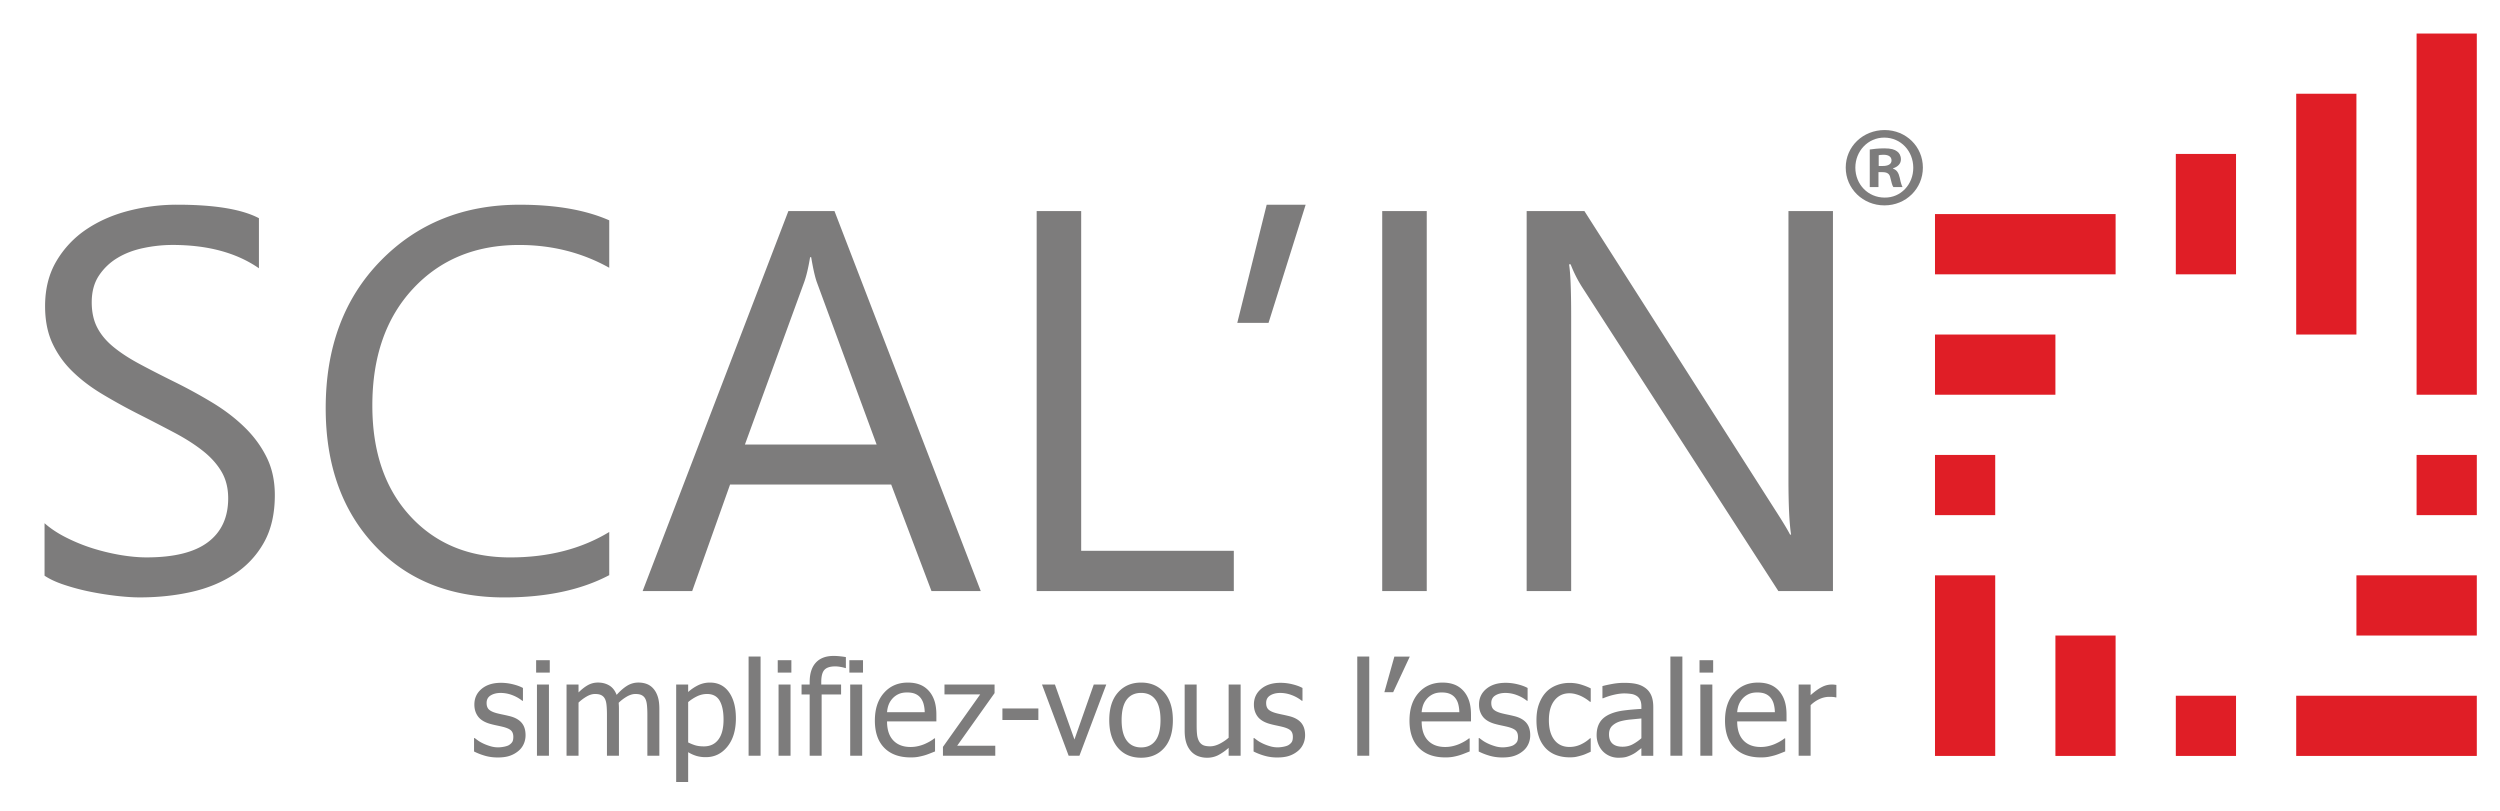 <?xml version="1.0" encoding="UTF-8"?>
<svg xmlns="http://www.w3.org/2000/svg" width="262" height="85" fill="none">
  <path fill="#7D7C7C" d="M52.159 79.383c-.499 0-.965-.066-1.4-.2a6.355 6.355 0 0 1-1.079-.427v-1.41h.067c.107.085.233.178.378.281.144.102.337.209.577.32.214.098.449.186.706.26.255.076.522.115.797.115.201 0 .414-.025.642-.07.227-.047.396-.106.508-.178.156-.103.268-.212.337-.328.069-.115.104-.289.104-.521 0-.298-.082-.522-.244-.675-.163-.151-.451-.278-.865-.381-.161-.039-.37-.086-.629-.141a9.893 9.893 0 0 1-.714-.173c-.57-.165-.984-.42-1.243-.765-.258-.346-.387-.764-.387-1.252 0-.674.254-1.221.761-1.645.508-.423 1.183-.635 2.024-.635.415 0 .831.051 1.25.154.418.102.77.23 1.056.387v1.343h-.067a3.932 3.932 0 0 0-1.073-.601 3.39 3.39 0 0 0-1.192-.221c-.415 0-.764.086-1.049.26-.285.174-.428.438-.428.789 0 .312.085.545.254.697.169.154.441.28.815.379.187.049.395.096.625.143.229.047.471.102.725.164.552.138.967.367 1.245.688.279.321.418.758.418 1.31 0 .321-.063.625-.19.911a1.982 1.982 0 0 1-.558.738 2.793 2.793 0 0 1-.905.508c-.336.119-.759.176-1.266.176ZM57.616 70.492h-1.429v-1.304h1.429v1.304Zm-.087 8.711h-1.256V71.74h1.256v7.463ZM67.844 79.203v-4.315c0-.343-.013-.661-.04-.952-.026-.291-.082-.52-.167-.685a.852.852 0 0 0-.381-.394c-.164-.086-.387-.127-.668-.127-.258 0-.536.078-.831.236a4.34 4.34 0 0 0-.919.686l.017.27c.007.105.01.229.01.371v4.91h-1.256v-4.315c0-.343-.014-.661-.04-.952-.027-.291-.082-.52-.167-.685a.852.852 0 0 0-.381-.394c-.165-.086-.387-.127-.668-.127-.272 0-.557.084-.855.254a4.518 4.518 0 0 0-.868.647v5.571h-1.256v-7.463h1.256v.83c.329-.33.655-.586.978-.766a2.142 2.142 0 0 1 1.066-.271c.441 0 .832.101 1.172.302.341.2.6.53.778.989.379-.424.749-.744 1.109-.963a2.226 2.226 0 0 1 1.176-.328c.321 0 .612.051.875.15.263.102.492.262.688.485.201.228.355.51.464.849.11.338.164.764.164 1.275v4.91h-1.256v.002ZM77.122 75.275c0 1.243-.296 2.233-.891 2.97-.595.737-1.346 1.105-2.255 1.105a3.41 3.41 0 0 1-.982-.127 3.786 3.786 0 0 1-.875-.394v3.126h-1.256V71.741h1.256v.781c.312-.28.658-.515 1.039-.705a2.777 2.777 0 0 1 1.246-.283c.855 0 1.522.338 2.001 1.015.478.678.717 1.586.717 2.726Zm-1.295.14c0-.851-.136-1.511-.408-1.981-.271-.469-.713-.704-1.322-.704-.357 0-.701.079-1.033.237a4.491 4.491 0 0 0-.945.611v4.229c.33.16.611.27.845.328.234.058.502.086.805.086.65 0 1.156-.238 1.516-.715.361-.476.542-1.174.542-2.091ZM79.709 68.808h-1.256v10.396h1.256V68.808ZM82.936 70.492h-1.43v-1.304h1.43v1.304Zm-.087 8.711h-1.256V71.74h1.256v7.463ZM88.647 70.011h-.067a3.063 3.063 0 0 0-.481-.116 3.088 3.088 0 0 0-.561-.058c-.53 0-.907.119-1.132.358-.225.238-.338.668-.338 1.291v.255h2.078v1.042h-2.038v6.42h-1.255v-6.42h-.849v-1.042h.849v-.247c0-.9.216-1.583.648-2.051.432-.469 1.051-.702 1.857-.702.231 0 .458.013.681.038.223.023.425.052.608.082v1.15ZM90.443 70.492h-1.429v-1.304h1.429v1.304Zm-.086 8.711h-1.256V71.74h1.256v7.463ZM95.44 79.377c-1.189 0-2.112-.336-2.769-1.006-.657-.67-.985-1.621-.985-2.855 0-1.217.318-2.184.955-2.902.637-.72 1.47-1.079 2.498-1.079.463 0 .874.066 1.229.2.357.134.669.343.936.628s.472.634.614 1.045c.143.412.214.917.214 1.515v.681h-5.17c0 .868.218 1.532.655 1.991.436.459 1.039.688 1.81.688.276 0 .546-.031.812-.094.264-.063.504-.143.717-.24.227-.104.419-.201.575-.298.156-.095.285-.185.387-.271h.074v1.369c-.147.06-.33.131-.548.217a5.765 5.765 0 0 1-.588.205 8.26 8.26 0 0 1-.664.153 4.449 4.449 0 0 1-.752.053Zm1.47-4.736a3.451 3.451 0 0 0-.121-.875 1.802 1.802 0 0 0-.307-.622 1.407 1.407 0 0 0-.564-.427c-.23-.099-.513-.147-.852-.147-.334 0-.618.05-.852.151a1.972 1.972 0 0 0-.637.437c-.188.196-.33.413-.428.651-.098.238-.16.516-.187.832h3.948ZM104.305 79.203h-5.484v-.929l3.901-5.498h-3.741v-1.035h5.25v.895l-3.921 5.519h3.995v1.048ZM108.821 74.246h-3.768v1.209h3.768v-1.209ZM115.936 71.741l-2.813 7.462h-1.128l-2.793-7.462h1.356l2.045 5.759 2.023-5.759h1.31ZM122.917 75.475c0 1.257-.303 2.227-.909 2.91-.605.684-1.411 1.025-2.418 1.025-1.037 0-1.854-.354-2.448-1.059-.595-.706-.892-1.665-.892-2.877 0-1.246.306-2.215.919-2.905.612-.69 1.419-1.035 2.421-1.035 1.007 0 1.813.345 2.418 1.031.606.689.909 1.66.909 2.91Zm-1.296 0c0-.965-.176-1.684-.528-2.153-.351-.47-.852-.705-1.503-.705-.655 0-1.159.235-1.513.705-.354.47-.531 1.188-.531 2.153 0 .937.177 1.646.531 2.129.354.482.858.725 1.513.725.646 0 1.146-.238 1.5-.712.354-.474.531-1.189.531-2.142ZM130.018 79.203h-1.256v-.828a5.485 5.485 0 0 1-1.102.771 2.538 2.538 0 0 1-1.163.264 2.61 2.61 0 0 1-.918-.16 1.906 1.906 0 0 1-.751-.508 2.38 2.38 0 0 1-.498-.875c-.118-.353-.177-.779-.177-1.282V71.74h1.256v4.25c0 .396.014.725.043.984.029.262.095.489.197.686a.971.971 0 0 0 .418.421c.176.089.429.133.758.133.307 0 .634-.086.982-.26.347-.175.666-.388.955-.642V71.74h1.256v7.463ZM133.852 79.383a4.71 4.71 0 0 1-1.398-.2 6.37 6.37 0 0 1-1.08-.427v-1.41h.067c.107.085.233.178.378.281.145.102.337.209.578.32.213.098.45.186.706.26.254.076.521.115.797.115.201 0 .414-.025.642-.07.228-.047.396-.106.508-.178.156-.103.269-.212.337-.328.069-.115.104-.289.104-.521 0-.298-.081-.522-.244-.675-.163-.151-.451-.278-.865-.381-.159-.039-.37-.086-.628-.141a9.926 9.926 0 0 1-.715-.173c-.57-.165-.984-.42-1.243-.765-.258-.346-.387-.764-.387-1.252 0-.674.254-1.221.761-1.645.508-.423 1.184-.635 2.025-.635a5.2 5.2 0 0 1 1.248.154c.42.102.771.23 1.057.387v1.343h-.066a3.937 3.937 0 0 0-1.074-.601 3.408 3.408 0 0 0-1.191-.221c-.414 0-.764.086-1.049.26-.285.174-.428.438-.428.789 0 .312.084.545.254.697.17.154.441.28.816.379.187.049.395.096.623.143.228.047.471.102.725.164.553.138.969.367 1.246.688.278.321.418.758.418 1.31 0 .321-.063.625-.19.911a1.982 1.982 0 0 1-.558.738 2.803 2.803 0 0 1-.905.508c-.339.119-.762.176-1.269.176ZM143.498 68.808h-1.256v10.396h1.256V68.808ZM147.747 68.809l-1.744 3.734h-.922l1.049-3.734h1.617ZM151.468 79.377c-1.188 0-2.112-.336-2.769-1.006-.657-.67-.985-1.621-.985-2.855 0-1.217.317-2.184.955-2.902.638-.72 1.47-1.079 2.498-1.079.464 0 .874.066 1.229.2.356.134.668.343.936.628s.472.634.615 1.045c.142.412.214.917.214 1.515v.681h-5.171c0 .868.218 1.532.654 1.991.436.459 1.041.688 1.811.688.275 0 .546-.031.813-.094.264-.063.504-.143.717-.24.228-.104.418-.201.574-.298.156-.095.285-.185.389-.271h.074v1.369c-.148.06-.332.131-.549.217a5.85 5.85 0 0 1-1.253.358 4.432 4.432 0 0 1-.752.053Zm1.47-4.736a3.55 3.55 0 0 0-.119-.875 1.787 1.787 0 0 0-.309-.622 1.4 1.4 0 0 0-.564-.427c-.229-.099-.512-.147-.852-.147-.334 0-.617.05-.851.151a1.976 1.976 0 0 0-.638.437c-.188.196-.33.413-.429.651a2.846 2.846 0 0 0-.187.832h3.949ZM157.447 79.383c-.499 0-.965-.066-1.4-.2a6.308 6.308 0 0 1-1.078-.427v-1.41h.066c.107.085.232.178.378.281.144.102.337.209.577.32.214.098.449.186.706.26.255.076.522.115.797.115.201 0 .414-.025.642-.07.228-.047.396-.106.508-.178.156-.103.269-.212.338-.328.068-.115.103-.289.103-.521 0-.298-.081-.522-.243-.675-.162-.151-.451-.278-.865-.381-.16-.039-.369-.086-.629-.141a9.733 9.733 0 0 1-.713-.173c-.57-.165-.984-.42-1.244-.765-.258-.346-.387-.764-.387-1.252 0-.674.254-1.221.762-1.645.508-.423 1.183-.635 2.023-.635.414 0 .831.051 1.25.154.418.102.77.23 1.055.387v1.343h-.065a3.932 3.932 0 0 0-1.073-.601 3.39 3.39 0 0 0-1.191-.221c-.416 0-.765.086-1.049.26-.285.174-.429.438-.429.789 0 .312.085.545.254.697.169.154.441.28.815.379.187.049.395.096.625.143.229.047.471.102.725.164.553.138.967.367 1.245.688.278.321.418.758.418 1.31 0 .321-.063.625-.19.911a1.982 1.982 0 0 1-.558.738 2.793 2.793 0 0 1-.905.508c-.338.119-.761.176-1.268.176ZM164.502 79.369c-.513 0-.982-.078-1.41-.236a2.874 2.874 0 0 1-1.103-.719 3.277 3.277 0 0 1-.715-1.211c-.169-.488-.253-1.063-.253-1.721 0-.654.087-1.221.264-1.697.176-.477.41-.877.704-1.202.294-.325.66-.576 1.099-.752.439-.177.91-.263 1.414-.263.41 0 .805.057 1.186.172.38.117.72.25 1.02.402v1.409h-.074a4.579 4.579 0 0 0-.856-.562 3.346 3.346 0 0 0-.613-.233 2.517 2.517 0 0 0-.683-.101c-.649 0-1.172.246-1.565.738-.396.492-.593 1.188-.593 2.088 0 .881.191 1.568.572 2.061.38.492.909.738 1.586.738.41 0 .799-.084 1.169-.254.37-.17.697-.388.982-.654h.074v1.408c-.125.059-.281.129-.469.211a3.485 3.485 0 0 1-.508.184 6.81 6.81 0 0 1-.574.145c-.17.034-.387.049-.654.049ZM172.018 78.408c-.104.076-.24.182-.412.316a2.863 2.863 0 0 1-.498.325 3.8 3.8 0 0 1-.644.267c-.208.063-.498.094-.872.094a2.255 2.255 0 0 1-1.603-.662 2.27 2.27 0 0 1-.482-.758 2.542 2.542 0 0 1-.18-.952c0-.517.108-.956.328-1.319.217-.363.563-.65 1.034-.865.418-.19.914-.324 1.483-.396.57-.073 1.185-.128 1.845-.164v-.24c0-.294-.045-.531-.135-.712a.99.99 0 0 0-.373-.417 1.442 1.442 0 0 0-.589-.204 4.913 4.913 0 0 0-.715-.05c-.289 0-.63.043-1.022.13a6.902 6.902 0 0 0-1.174.378h-.074v-1.275c.23-.067.563-.141.996-.221a6.83 6.83 0 0 1 1.281-.121c.512 0 .944.039 1.297.121.352.08.668.225.947.434.271.205.475.47.609.795.133.324.199.722.199 1.189v5.104h-1.248v-.797h.002Zm0-1.042v-2.07c-.299.027-.677.064-1.133.109a6.23 6.23 0 0 0-1.105.197c-.334.104-.61.26-.828.471-.219.213-.328.508-.328.886 0 .428.121.751.361.969.24.218.592.327 1.055.327.396 0 .755-.085 1.076-.257.32-.172.62-.382.902-.632ZM176.313 68.808h-1.256v10.396h1.256V68.808ZM179.539 70.492h-1.43v-1.304h1.43v1.304Zm-.086 8.711h-1.257V71.74h1.257v7.463ZM184.535 79.377c-1.188 0-2.111-.336-2.769-1.006-.658-.67-.985-1.621-.985-2.855 0-1.217.318-2.184.955-2.902.638-.72 1.471-1.079 2.498-1.079.463 0 .873.066 1.229.2.356.134.669.343.937.628.267.285.472.634.613 1.045.143.412.215.917.215 1.515v.681h-5.171c0 .868.218 1.532.655 1.991.436.459 1.039.688 1.811.688.275 0 .545-.031.812-.094.264-.063.504-.143.717-.24.228-.104.419-.201.575-.298.156-.095.285-.185.387-.271h.074v1.369c-.146.06-.33.131-.548.217a5.692 5.692 0 0 1-.589.205 8.148 8.148 0 0 1-.663.153 4.454 4.454 0 0 1-.753.053Zm1.471-4.736a3.451 3.451 0 0 0-.121-.875 1.784 1.784 0 0 0-.307-.622 1.414 1.414 0 0 0-.564-.427c-.23-.099-.513-.147-.852-.147-.334 0-.618.05-.852.151a1.976 1.976 0 0 0-.638.437c-.188.196-.33.413-.429.651-.098.238-.16.516-.187.832h3.95ZM192.452 73.09h-.067a1.407 1.407 0 0 0-.297-.049 5.059 5.059 0 0 0-.378-.012 2.45 2.45 0 0 0-1.008.223 3.19 3.19 0 0 0-.949.654v5.297h-1.256V71.74h1.256v1.109c.459-.405.858-.691 1.199-.857a2.237 2.237 0 0 1 1.283-.24c.063.006.137.016.217.029v1.309ZM4.669 60.332v-5.5c.628.557 1.384 1.057 2.263 1.5.88.444 1.805.825 2.777 1.131.973.305 1.949.537 2.929.705.983.163 1.89.247 2.722.247 2.87 0 5.013-.528 6.429-1.593 1.417-1.063 2.125-2.602 2.125-4.6 0-1.074-.237-2.008-.708-2.805-.472-.796-1.125-1.52-1.957-2.174-.834-.658-1.821-1.287-2.958-1.891a229.03 229.03 0 0 0-3.68-1.906 61.687 61.687 0 0 1-3.887-2.14c-1.205-.722-2.251-1.517-3.139-2.388a9.906 9.906 0 0 1-2.097-2.951c-.509-1.102-.763-2.397-.763-3.88 0-1.814.397-3.389 1.193-4.73a10.286 10.286 0 0 1 3.138-3.323c1.297-.871 2.773-1.518 4.43-1.944a20.237 20.237 0 0 1 5.069-.637c3.924 0 6.785.469 8.581 1.415v5.247c-2.351-1.63-5.37-2.444-9.055-2.444-1.018 0-2.036.11-3.054.324-1.019.214-1.926.557-2.721 1.039a6.04 6.04 0 0 0-1.945 1.86c-.499.759-.748 1.684-.748 2.778 0 1.018.189 1.898.568 2.636.379.742.94 1.416 1.68 2.028.741.611 1.643 1.203 2.709 1.777 1.064.574 2.29 1.202 3.679 1.89a53.252 53.252 0 0 1 4.054 2.22c1.278.779 2.398 1.638 3.361 2.584.963.943 1.726 1.99 2.291 3.139.564 1.145.847 2.46.847 3.943 0 1.961-.384 3.627-1.153 4.986a9.438 9.438 0 0 1-3.111 3.314c-1.305.854-2.809 1.474-4.513 1.852-1.703.381-3.499.566-5.386.566-.631 0-1.408-.046-2.333-.148-.927-.104-1.87-.25-2.833-.443a23.012 23.012 0 0 1-2.735-.725c-.861-.283-1.551-.609-2.069-.959ZM63.849 60.275c-2.944 1.556-6.61 2.335-10.997 2.335-5.667 0-10.202-1.824-13.609-5.473-3.406-3.645-5.11-8.432-5.11-14.356 0-6.368 1.917-11.517 5.749-15.44 3.832-3.926 8.692-5.887 14.58-5.887 3.777 0 6.906.545 9.387 1.637v4.971c-2.851-1.592-5.998-2.389-9.442-2.389-4.574 0-8.282 1.53-11.123 4.584-2.843 3.055-4.263 7.137-4.263 12.244 0 4.853 1.328 8.723 3.985 11.602 2.658 2.879 6.142 4.313 10.456 4.313 3.999 0 7.462-.889 10.387-2.666v4.525ZM102.783 61.944h-5.164L93.397 50.78H76.511l-3.97 11.164h-5.193l15.274-39.823h4.832l15.329 39.823ZM91.87 46.586l-6.249-16.969c-.204-.553-.407-1.446-.61-2.665h-.112c-.186 1.127-.398 2.015-.638 2.665l-6.193 16.969H91.87ZM129.304 61.944h-20.661V22.12h4.665v35.601h15.996v4.223ZM136.832 21.454l-3.89 12.385h-3.276l3.082-12.385h4.084ZM149.523 22.12h-4.667v39.824h4.667V22.12ZM192.094 61.944h-5.72L165.877 30.2a13.273 13.273 0 0 1-1.273-2.498h-.168c.147.852.222 2.674.222 5.471v28.771h-4.664V22.12h6.052l19.94 31.241c.834 1.296 1.37 2.184 1.612 2.664h.109c-.184-1.146-.277-3.1-.277-5.857V22.12h4.664v39.824Z"></path>
  <path fill="#E01E26" d="M234.336 72.912h-6.31v6.308h6.31v-6.308ZM246.953 72.912h-6.311v6.309h18.928v-6.309h-12.617ZM215.407 72.912v6.309h6.308V66.604h-6.308v6.308ZM202.787 66.604v12.617h6.312V60.297h-6.312v6.307ZM246.953 60.297v6.307h12.617v-6.307h-12.617ZM209.099 47.676h-6.312v6.311h6.312v-6.311ZM259.571 47.676h-6.313v6.311h6.313v-6.311ZM215.407 35.059H202.787v6.309H215.407v-6.309ZM246.953 28.751V9.821h-6.311v25.238h6.311v-6.308ZM209.099 22.437h-6.312v6.315H221.716v-6.315h-12.617ZM228.026 22.437v6.315h6.31V16.129h-6.31v6.308ZM253.259 3.512v37.856h6.311V3.512h-6.311Z"></path>
  <path fill="#7D7C7C" d="M201.518 17.565c0 2.206-1.773 3.959-4.029 3.959-2.256 0-4.057-1.753-4.057-3.959 0-2.208 1.801-3.936 4.08-3.936 2.232 0 4.006 1.728 4.006 3.936Zm-7.078 0c0 1.751 1.32 3.142 3.071 3.142 1.704.025 3-1.391 3-3.119 0-1.751-1.296-3.167-3.048-3.167-1.702 0-3.023 1.416-3.023 3.144Zm2.423 2.037h-.912v-3.934c.361-.048.864-.12 1.513-.12.743 0 1.079.12 1.343.312.241.167.409.455.409.839 0 .481-.36.793-.816.936v.048c.384.12.575.432.696.96.12.6.215.815.288.959h-.96c-.12-.144-.192-.479-.313-.959-.072-.408-.312-.6-.816-.6h-.432v1.559Zm.026-2.207h.432c.504 0 .911-.167.911-.575 0-.36-.264-.601-.84-.601-.24 0-.408.025-.503.048v1.128Z"></path>
</svg>
